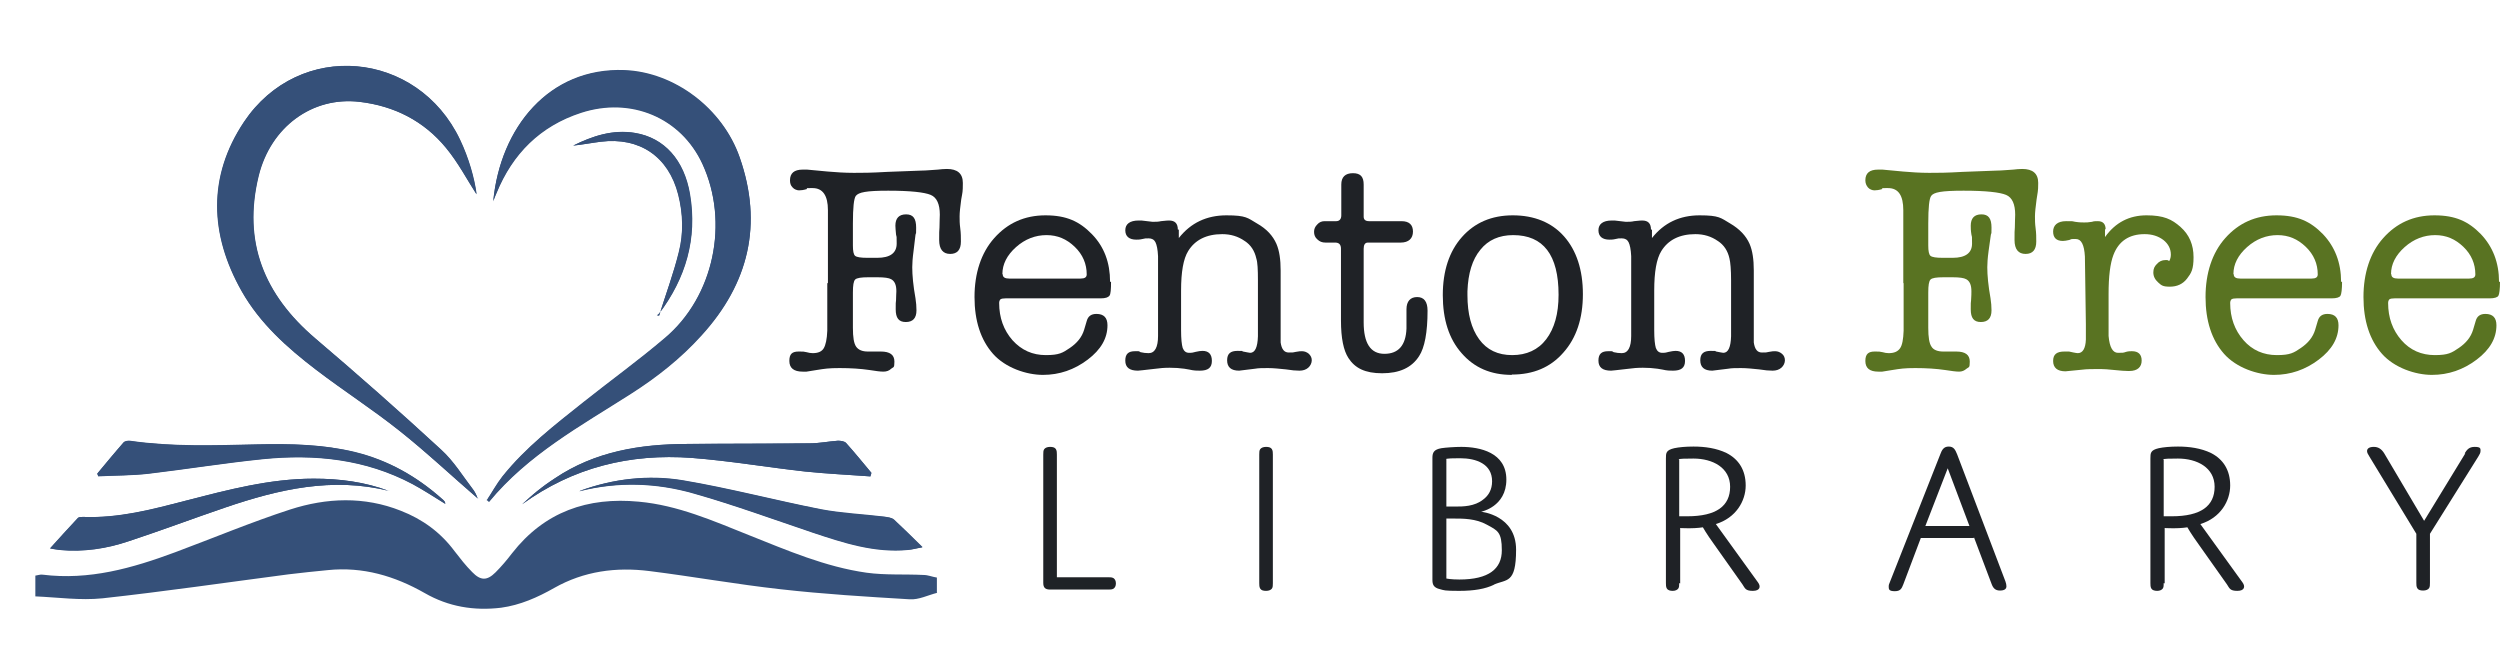 <?xml version="1.0" encoding="UTF-8"?>
<svg xmlns="http://www.w3.org/2000/svg" version="1.1" viewBox="0 0 770.9 199.8">
  <defs>
    <style>
      .cls-1 {
        fill: #355079;
      }

      .cls-2 {
        fill: #597322;
      }

      .cls-3 {
        fill: #1f2226;
      }
    </style>
  </defs>
  <!-- Generator: Adobe Illustrator 28.7.1, SVG Export Plug-In . SVG Version: 1.2.0 Build 142)  -->
  <g>
    <g id="Layer_1">
      <g>
        <path class="cls-3" d="M255.3,87.2v-22.4c0-4.5-1.6-6.8-4.7-6.8s-1.4,0-1.8.3c-1,.3-1.8.4-2.4.4s-1.5-.3-2-.9c-.6-.6-.8-1.3-.8-2.2,0-2.2,1.3-3.3,3.9-3.3s.8,0,1.4,0l6.4.6c2.4.2,5.1.4,8,.4s5,0,10.3-.3l10.6-.4c1.4,0,3.1-.2,5-.3.9-.1,1.8-.2,2.8-.2,3.2,0,4.9,1.4,4.9,4.3s-.1,2.8-.5,5.1c-.3,2.3-.5,4-.5,5.2s0,2.2.2,3.7.2,2.8.2,4.1c0,2.5-1.1,3.8-3.3,3.8s-3.4-1.4-3.4-4.3,0-2.2.1-3.9c0-1.8.1-3.1.1-3.9,0-3.2-.9-5.3-2.8-6.1s-6.2-1.3-13.1-1.3-9.1.5-10,1.6c-.6.8-.9,3.6-.9,8.5v6.8c0,1.7.2,2.8.7,3.2s1.7.6,3.8.6h3c4,0,6-1.5,6-4.4s0-1.6-.2-2.8c-.1-1.2-.2-2.1-.2-2.7,0-2.3,1.1-3.5,3.3-3.5s3.1,1.3,3.1,4.1,0,1.1-.2,2.2l-.6,5c-.3,2.2-.4,3.9-.4,5,0,2.5.3,5.7,1,9.6.2,1.3.3,2.5.3,3.7,0,2.4-1.1,3.6-3.3,3.6s-3.1-1.3-3.1-3.9,0-1.5.1-2.8c0-1.2.1-2.2.1-2.8,0-1.9-.5-3.1-1.6-3.7-.7-.4-2.1-.6-4.2-.6h-2.9c-2.1,0-3.5.2-4,.7-.5.5-.7,1.8-.7,4v10.9c0,2.9.3,4.8,1,5.8s1.9,1.5,3.6,1.5h4c2.8,0,4.2,1,4.2,3.1s-.3,1.6-1,2.2c-.6.6-1.4.9-2.4.9s-2.4-.2-4.3-.5c-2.7-.4-5.8-.6-9.2-.6s-4.6.2-7.1.6l-3.1.5c-.2,0-.4,0-.6,0h-.6c-2.7,0-4.1-1.1-4.1-3.3s.9-2.9,2.9-2.9,1,0,2.4.2c.7.2,1.3.3,1.9.3,1.7,0,2.8-.5,3.4-1.5.6-1,1-2.8,1.1-5.4v-14.6h0Z"/>
        <path class="cls-3" d="M342.6,86.9c0,2.3-.1,3.8-.5,4.3s-1.2.8-2.7.8h-29.3c-.8,0-1.3.1-1.6.3-.2.2-.4.6-.4,1.1,0,4.6,1.4,8.4,4.1,11.5,2.8,3.1,6.2,4.6,10.3,4.6s5.2-.7,7.4-2.2c2.2-1.5,3.7-3.3,4.4-5.6l.8-2.7c.4-1.5,1.4-2.2,3-2.2,2.3,0,3.4,1.2,3.4,3.5,0,4-2,7.5-6.1,10.6s-8.7,4.7-13.8,4.7-11.6-2.2-15.4-6.5c-3.8-4.3-5.7-10.2-5.7-17.5s2-13.6,6.1-18.2,9.3-7,15.8-7,10.5,1.9,14.3,5.8,5.6,8.8,5.6,14.7h0ZM309.2,84.6c0,.9.7,1.3,2,1.3h22c1.3,0,1.9-.4,1.9-1.3,0-3.2-1.2-6.1-3.7-8.5-2.5-2.4-5.3-3.6-8.7-3.6s-6.6,1.2-9.4,3.7c-2.8,2.5-4.2,5.3-4.2,8.3h0Z"/>
        <path class="cls-3" d="M363.5,70.8v2.6c3.7-4.7,8.6-7,14.7-7s6.5.8,9.4,2.5c3,1.7,4.9,3.8,6,6.3.9,2.1,1.3,4.8,1.3,8.2v17.5c0,2.6,0,4.2,0,4.7.3,2.1,1.1,3.1,2.5,3.1s1.3,0,2.2-.2,1.5-.2,1.9-.2c.8,0,1.5.3,2.1.8.6.6.9,1.2.9,2s-.4,1.7-1.1,2.3-1.6.9-2.7.9-2.3-.1-4.2-.4c-2-.2-3.8-.4-5.5-.4s-2.9,0-4,.2c-3.1.4-4.7.6-4.9.6-2.5,0-3.7-1.1-3.7-3.2s1.1-2.9,3.2-2.9,1.1,0,1.7.2c1.2.2,1.9.4,2.2.4,1.5,0,2.3-1.7,2.4-5.1v-17.3c0-3.2-.1-5.5-.5-6.7-.5-2.3-1.7-4.2-3.6-5.4-2-1.4-4.3-2.1-6.9-2.1-4.9,0-8.4,1.8-10.5,5.2-1.5,2.4-2.2,6.5-2.2,12.2v12.2c0,2.7.2,4.5.5,5.5.4,1,1,1.5,2,1.5s1.2-.1,2-.3,1.6-.3,2.1-.3c1.9,0,2.9,1,2.9,3.1s-1.2,3-3.7,3-2.1-.2-4.8-.6c-1.4-.2-2.9-.3-4.5-.3s-3,.1-5.2.4c-2.7.3-4.2.5-4.6.5-2.6,0-3.9-1-3.9-3.1s1-2.9,3-2.9.9,0,1.7.3c.8.2,1.7.3,2.5.3,1.9,0,2.9-1.8,2.9-5.3v-24.6c-.1-2.1-.4-3.5-.8-4.3-.4-.8-1.1-1.2-2.1-1.2s-1.1,0-1.9.2c-.8.2-1.5.2-1.9.2-2.2,0-3.4-1-3.4-2.9s1.4-3,4.1-3,.7,0,.9,0l3.4.4c1,0,1.8,0,2.6-.2,1.6-.2,2.4-.2,2.5-.2,1.8,0,2.7.9,2.7,2.8h0Z"/>
        <path class="cls-3" d="M433.7,101.3v-5.9c0-2.5,1.2-3.8,3.3-3.8s3.2,1.4,3.2,4.2c0,6.7-.9,11.4-2.6,14-2.3,3.6-6.1,5.3-11.4,5.3s-8.4-1.6-10.4-4.7c-1.5-2.3-2.3-6.1-2.3-11.6v-22.1c0-1.3-.6-1.9-1.8-1.9h-3c-1,0-1.8-.3-2.5-1-.7-.6-1-1.4-1-2.3s.3-1.6,1-2.3c.6-.7,1.4-1,2.2-1h3.6c1,0,1.6-.6,1.6-1.8v-9.5c0-2.3,1.2-3.5,3.6-3.5s3.3,1.2,3.3,3.5v9.9c0,.9.5,1.4,1.7,1.4h10c2.3,0,3.5,1.1,3.5,3.2s-1.3,3.4-3.8,3.4h-10.1c-.9,0-1.3.7-1.3,1.9v22.7c0,6.4,2.1,9.7,6.4,9.7s6.6-2.6,6.8-7.8h0Z"/>
        <path class="cls-3" d="M466.2,115.6c-6.5,0-11.6-2.2-15.5-6.7-3.9-4.4-5.8-10.4-5.8-17.9s2-13.5,5.9-17.9c3.9-4.4,9.1-6.7,15.7-6.7s12,2.2,15.8,6.5,5.8,10.3,5.8,17.8-2,13.5-6,18c-4,4.6-9.3,6.8-15.9,6.8h0ZM466.6,72.5c-4.3,0-7.7,1.5-10.1,4.5-2.5,3-3.8,7.3-4,12.8v1.2c0,5.8,1.2,10.3,3.6,13.6,2.4,3.3,5.8,4.9,10.2,4.9s8-1.6,10.5-4.9c2.5-3.3,3.8-7.8,3.8-13.7,0-12.3-4.7-18.4-14-18.4h0Z"/>
        <path class="cls-3" d="M509.4,70.8v2.6c3.7-4.7,8.6-7,14.7-7s6.5.8,9.4,2.5,4.9,3.8,6,6.3c.9,2.1,1.3,4.8,1.3,8.2v17.5c0,2.6,0,4.2,0,4.7.3,2.1,1.1,3.1,2.5,3.1s1.3,0,2.2-.2c.9-.2,1.5-.2,1.9-.2.8,0,1.5.3,2.1.8s.9,1.2.9,2-.4,1.7-1.1,2.3c-.7.6-1.6.9-2.7.9s-2.3-.1-4.2-.4c-2-.2-3.8-.4-5.5-.4s-2.9,0-4,.2c-3.1.4-4.7.6-4.9.6-2.5,0-3.7-1.1-3.7-3.2s1.1-2.9,3.2-2.9,1.1,0,1.7.2c1.2.2,1.9.4,2.2.4,1.5,0,2.3-1.7,2.4-5.1v-17.3c0-3.2-.2-5.5-.5-6.7-.5-2.3-1.7-4.2-3.6-5.4-2-1.4-4.3-2.1-6.9-2.1-4.9,0-8.4,1.8-10.5,5.2-1.5,2.4-2.2,6.5-2.2,12.2v12.2c0,2.7.2,4.5.5,5.5.4,1,1,1.5,2,1.5s1.2-.1,2-.3c.9-.2,1.6-.3,2.1-.3,1.9,0,2.9,1,2.9,3.1s-1.2,3-3.7,3-2.1-.2-4.8-.6c-1.4-.2-2.9-.3-4.5-.3s-3,.1-5.2.4c-2.7.3-4.2.5-4.6.5-2.6,0-3.9-1-3.9-3.1s1-2.9,3-2.9.9,0,1.7.3c.8.2,1.7.3,2.5.3,1.9,0,2.9-1.8,2.9-5.3v-24.6c-.1-2.1-.4-3.5-.8-4.3-.4-.8-1.1-1.2-2.1-1.2s-1.1,0-1.9.2c-.8.2-1.5.2-1.9.2-2.2,0-3.4-1-3.4-2.9s1.4-3,4.1-3,.7,0,.9,0l3.4.4c1,0,1.8,0,2.6-.2,1.6-.2,2.4-.2,2.5-.2,1.8,0,2.7.9,2.7,2.8h0Z"/>
        <path class="cls-2" d="M586.9,87.2v-22.4c0-4.5-1.5-6.8-4.7-6.8s-1.4,0-1.8.3c-1,.3-1.8.4-2.4.4s-1.5-.3-2-.9c-.5-.6-.8-1.3-.8-2.2,0-2.2,1.3-3.3,3.9-3.3s.8,0,1.4,0l6.4.6c2.4.2,5.1.4,8,.4s5,0,10.3-.3l10.6-.4c1.4,0,3.1-.2,5-.3.9-.1,1.8-.2,2.8-.2,3.2,0,4.9,1.4,4.9,4.3s-.2,2.8-.5,5.1c-.3,2.3-.5,4-.5,5.2s0,2.2.2,3.7.2,2.8.2,4.1c0,2.5-1.1,3.8-3.3,3.8s-3.4-1.4-3.4-4.3,0-2.2.1-3.9c0-1.8.1-3.1.1-3.9,0-3.2-.9-5.3-2.8-6.1s-6.2-1.3-13.1-1.3-9.2.5-10,1.6c-.6.8-.9,3.6-.9,8.5v6.8c0,1.7.2,2.8.7,3.2s1.7.6,3.8.6h3c4,0,6-1.5,6-4.4s0-1.6-.2-2.8c-.2-1.2-.2-2.1-.2-2.7,0-2.3,1.1-3.5,3.3-3.5s3.1,1.3,3.1,4.1,0,1.1-.2,2.2l-.7,5c-.3,2.2-.4,3.9-.4,5,0,2.5.3,5.7,1,9.6.2,1.3.3,2.5.3,3.7,0,2.4-1.1,3.6-3.3,3.6s-3.1-1.3-3.1-3.9,0-1.5.1-2.8.1-2.2.1-2.8c0-1.9-.5-3.1-1.6-3.7-.7-.4-2.1-.6-4.2-.6h-2.8c-2.2,0-3.5.2-4,.7-.5.5-.7,1.8-.7,4v10.9c0,2.9.3,4.8,1,5.8.6,1,1.9,1.5,3.6,1.5h4c2.8,0,4.2,1,4.2,3.1s-.3,1.6-1,2.2c-.7.6-1.4.9-2.3.9s-2.4-.2-4.3-.5c-2.7-.4-5.8-.6-9.2-.6s-4.6.2-7.1.6l-3.1.5c-.2,0-.4,0-.7,0h-.5c-2.7,0-4-1.1-4-3.3s1-2.9,2.9-2.9,1,0,2.4.2c.7.2,1.3.3,1.9.3,1.7,0,2.8-.5,3.5-1.5.7-1,1-2.8,1.1-5.4v-14.6h0Z"/>
        <path class="cls-2" d="M649.1,70.6v2.5c3.2-4.5,7.5-6.7,12.8-6.7s7.8,1.2,10.5,3.6,4,5.5,4,9.3-.7,4.9-2,6.6c-1.3,1.7-3.1,2.5-5.3,2.5s-2.6-.4-3.6-1.3c-1-.9-1.5-1.9-1.5-3.1s.4-1.9,1.1-2.6c.7-.8,1.6-1.2,2.6-1.2s.6,0,1.2.3c.4-.7.5-1.4.5-2,0-1.8-.8-3.3-2.3-4.5-1.6-1.2-3.5-1.8-5.8-1.8-4.8,0-8,2.2-9.6,6.4-1,2.6-1.5,6.6-1.5,12v6.1c0,4.1,0,6.4,0,6.9.3,3.5,1.3,5.2,2.9,5.2s1.6,0,2.5-.3c.7-.2,1.3-.2,1.8-.2,2,0,3,1,3,2.9s-1.2,3.2-3.8,3.2h-.4c-.9,0-2.3-.1-4.2-.3s-3.3-.3-4.2-.3c-2.5,0-4.4,0-5.8.2l-5.1.5c-2.5,0-3.8-1.1-3.8-3.2s1.2-2.9,3.5-2.9,1.1,0,1.4,0l1.4.3c.6.1,1,.2,1.3.2,1.5,0,2.4-1.4,2.5-4.2v-4.7l-.3-20.9c-.2-3.6-1.1-5.4-2.8-5.4s-1.2,0-2,.3c-.9.2-1.5.3-2,.3-2,0-3-1-3-2.9s1.3-3.2,4-3.2,1.5,0,2.8.2,2.2.2,2.8.2,1.3,0,2.4-.2c.5-.2,1.1-.2,1.8-.2,1.6,0,2.4.9,2.4,2.6h0Z"/>
        <path class="cls-2" d="M722.2,86.9c0,2.3-.2,3.8-.5,4.3s-1.2.8-2.7.8h-29.3c-.8,0-1.3.1-1.6.3-.2.2-.4.6-.4,1.1,0,4.6,1.4,8.4,4.1,11.5s6.2,4.6,10.3,4.6,5.2-.7,7.4-2.2c2.2-1.5,3.7-3.3,4.4-5.6l.8-2.7c.4-1.5,1.4-2.2,3-2.2,2.3,0,3.4,1.2,3.4,3.5,0,4-2,7.5-6.1,10.6s-8.7,4.7-13.8,4.7-11.6-2.2-15.4-6.5c-3.8-4.3-5.7-10.2-5.7-17.5s2-13.6,6.1-18.2,9.3-7,15.8-7,10.5,1.9,14.3,5.8c3.7,3.9,5.6,8.8,5.6,14.7h0ZM688.8,84.6c0,.9.7,1.3,2,1.3h22c1.3,0,1.9-.4,1.9-1.3,0-3.2-1.2-6.1-3.7-8.5-2.5-2.4-5.3-3.6-8.7-3.6s-6.6,1.2-9.4,3.7c-2.8,2.5-4.2,5.3-4.2,8.3h0Z"/>
        <path class="cls-2" d="M770.9,86.9c0,2.3-.2,3.8-.5,4.3s-1.2.8-2.7.8h-29.3c-.8,0-1.3.1-1.6.3-.2.2-.4.6-.4,1.1,0,4.6,1.4,8.4,4.1,11.5s6.2,4.6,10.3,4.6,5.2-.7,7.4-2.2c2.2-1.5,3.7-3.3,4.4-5.6l.8-2.7c.4-1.5,1.4-2.2,3-2.2,2.3,0,3.4,1.2,3.4,3.5,0,4-2,7.5-6.1,10.6s-8.7,4.7-13.8,4.7-11.6-2.2-15.4-6.5c-3.8-4.3-5.7-10.2-5.7-17.5s2-13.6,6.1-18.2,9.3-7,15.8-7,10.5,1.9,14.3,5.8c3.7,3.9,5.6,8.8,5.6,14.7h0ZM737.4,84.6c0,.9.7,1.3,2,1.3h22c1.3,0,1.9-.4,1.9-1.3,0-3.2-1.2-6.1-3.7-8.5-2.5-2.4-5.3-3.6-8.7-3.6s-6.6,1.2-9.4,3.7c-2.8,2.5-4.2,5.3-4.2,8.3h0Z"/>
      </g>
      <g>
        <path class="cls-3" d="M341.7,178c.7,0,1.2,0,1.7.3.4.3.7.8.7,1.6s-.3,1.3-.7,1.6c-.5.3-1,.3-1.7.3h-17.9c-1.6,0-2.1-.7-2.1-2.1v-39.5c0-.7,0-1.3.3-1.7s.9-.7,1.8-.7,1.5.2,1.8.7c.3.5.3,1.1.3,1.7v37.8h15.7Z"/>
        <path class="cls-3" d="M392.5,179.8c0,.7,0,1.3-.3,1.7s-.9.7-1.8.7-1.5-.2-1.8-.7c-.3-.5-.3-1.1-.3-1.7v-39.6c0-.7,0-1.3.3-1.7s.9-.7,1.8-.7,1.5.2,1.8.7c.3.5.3,1.1.3,1.7v39.6h0Z"/>
        <path class="cls-3" d="M460.7,180.3c-2.7,1.3-6.1,1.9-10.8,1.9s-4.6-.2-5.8-.5c-2.2-.5-2.4-1.6-2.4-3v-37.5c0-1.6.4-2.6,2.8-3,1.3-.2,4.2-.4,6.1-.4,5.7,0,13.9,1.7,13.9,10.1s-7.8,9.9-7.8,9.9c0,0,10.8,1,10.8,11.7s-3,9-6.9,10.8h0ZM446,156.2h2.8c2.3,0,5.9,0,8.6-2.2,1.6-1.2,2.7-3,2.7-5.6,0-5.3-4.8-7.1-9.9-7.1s-4.2.3-4.2.3v14.6h0ZM446,178.4s1.4.3,4,.3c9.1,0,13.1-3.3,13.1-9s-1.3-6.1-4.6-7.9c-3.4-1.9-7.3-1.9-10.2-1.9h-2.3v18.6h0Z"/>
        <path class="cls-3" d="M517.8,179.8c0,.7,0,1.3-.3,1.7s-.9.7-1.7.7-1.5-.2-1.8-.7c-.3-.5-.3-1.1-.3-1.7v-38.4c0-1.7,0-2.6,2.6-3.2,1.4-.3,3.5-.5,5.9-.5,3.5,0,7.1.5,10.2,2,3.7,1.9,5.9,5.2,5.9,10s-3,10-9.2,11.9l13,18c.9,1.2.7,2.6-1.6,2.6s-2.4-.8-3.2-2l-8.7-12.3c-2.4-3.3-3.5-5.3-3.5-5.3,0,0-1.7.3-4.3.3s-2.7-.1-2.7-.1v17.1h0ZM517.8,159.2s1.2,0,2.5,0c9,0,13.2-3.2,13.2-9.1s-5.4-8.7-11.3-8.7-4.4.3-4.4.3v17.4h0Z"/>
        <path class="cls-3" d="M608.6,165.9h-16.3l-5.4,14.3c-.5,1.3-.9,2.1-2.6,2.1s-1.9-.5-1.9-1.3.1-.8.4-1.6l15.5-39.3c.5-1.4,1.1-2.4,2.6-2.4s2,.9,2.6,2.4l14.9,39.2c.2.5.3,1.1.3,1.5,0,.8-.6,1.3-2,1.3s-2.1-.7-2.6-2.1l-5.4-14.3h0ZM593.7,162.2h13.6l-6.7-17.8-6.9,17.8Z"/>
        <path class="cls-3" d="M667.2,179.8c0,.7,0,1.3-.3,1.7s-.9.7-1.7.7-1.5-.2-1.8-.7c-.3-.5-.3-1.1-.3-1.7v-38.4c0-1.7,0-2.6,2.6-3.2,1.4-.3,3.5-.5,5.9-.5,3.5,0,7.1.5,10.2,2,3.7,1.9,5.9,5.2,5.9,10s-3,10-9.2,11.9l13,18c.9,1.2.7,2.6-1.6,2.6s-2.4-.8-3.2-2l-8.7-12.3c-2.4-3.3-3.5-5.3-3.5-5.3,0,0-1.7.3-4.3.3s-2.7-.1-2.7-.1v17.1h0ZM667.2,159.2s1.2,0,2.5,0c9,0,13.2-3.2,13.2-9.1s-5.4-8.7-11.3-8.7-4.4.3-4.4.3v17.4h0Z"/>
        <path class="cls-3" d="M760,139.8c.7-1.1,1.3-2,3.1-2s1.8.5,1.8,1.2-.3,1.1-.7,1.8l-14.9,23.8v15.1c0,.7,0,1.3-.3,1.7s-.9.7-1.8.7-1.5-.2-1.8-.7c-.3-.5-.3-1.1-.3-1.7v-15.1l-14.4-23.7c-.5-.8-.8-1.3-.8-1.8,0-.8.7-1.3,2.1-1.3s2.4.7,3.2,2l12.3,20.8,12.7-20.8h0Z"/>
      </g>
      <g>
        <path class="cls-1" d="M150.1,154.2c.2.2.5.4.7.6,12-14.6,28.2-23.4,43.7-33.3,8-5.1,15.4-10.9,21.8-18,14.6-16,19-34.3,11.8-54.8-5.3-15.2-20.3-26.3-35.5-26.9-23.4-1-38.3,17.7-40.5,40.3.4-1.1.7-1.8,1-2.5,5-12.2,13.5-20.7,26.1-24.8,15.4-5,30.8,1.5,37.4,15.8,8.3,18,3.6,41-11.6,53.8-8.1,6.9-16.7,13.1-25,19.7-8.9,7-18,14-25.1,23-1.8,2.3-3.2,4.9-4.8,7.3ZM147.4,153.8c-.3-.6-.7-1.7-1.3-2.6-3.3-4.3-6.1-9-10.1-12.6-12.7-11.7-25.6-23.1-38.8-34.3-15.7-13.4-22.4-29.7-17.4-50.1,3.7-15,16.5-24.5,31.1-22.8,10.7,1.2,19.8,5.9,26.7,14.2,3.8,4.6,6.6,10,9.4,14.3-.7-5.1-2.4-11.1-5.1-16.8-13.1-27.6-49.6-31-66.6-5.5-11.2,16.8-10.6,34.7-.7,52.2,5.6,9.9,14,17.4,22.9,24.2,8.4,6.4,17.4,12.2,25.7,18.8,8.5,6.8,16.4,14.2,24.3,21ZM178.8,151.4c11.8-3,23.7-2.6,35.2.7,12.3,3.5,24.3,7.9,36.5,12,9.6,3.2,19.3,6.3,29.6,5.4,1.2-.1,2.5-.4,4.4-.8-3.3-3.2-6-5.9-8.8-8.5-.7-.6-1.9-.7-2.9-.9-6.6-.8-13.3-1.1-19.7-2.3-14.2-2.8-28.2-6.5-42.4-8.9-10.7-1.8-21.5-.5-31.8,3.2ZM120,151.4c-7.5-2.8-15.2-3.8-23.2-3.8-13.6,0-26.5,3.4-39.5,6.8-10.4,2.7-20.7,5.5-31.6,5-.6,0-1.3,0-1.6.3-2.9,3.1-5.8,6.3-8.6,9.4.8.1,2,.3,3.1.5,7.2.7,14.3-.4,21.1-2.7,10-3.3,19.8-7,29.8-10.4,16.4-5.6,33-9.5,50.6-5.1ZM137.3,155.3c0-.3-.1-.5-.2-.6-.2-.3-.5-.6-.8-.8-7.7-6.9-16.5-11.9-26.7-14.4-9.9-2.5-20-2.7-30.2-2.4-13.1.3-26.2.8-39.3-1.1-.7,0-1.7,0-2,.5-2.8,3.1-5.4,6.4-8.1,9.6l.3.8c5.2-.3,10.3-.2,15.5-.8,11.8-1.4,23.5-3.3,35.3-4.5,16-1.6,31.6,0,46.1,7.7,3.4,1.8,6.7,4,10.1,6.1ZM268.4,146.9c0-.4.2-.7.3-1.1-2.6-3.1-5.1-6.2-7.8-9.2-.5-.5-1.7-.7-2.5-.7-2.9.2-5.8.8-8.6.8-12.6.1-25.3,0-37.9.2-14.5,0-28.5,2.3-40.8,10.6-1.8,1.2-3.6,2.5-5.4,3.9-1.6,1.3-3.1,2.7-4.7,4.1,15.7-11.4,33.3-15.7,52.3-14.3,11.7.9,23.3,2.9,35,4.2,6.7.7,13.4,1,20.1,1.5ZM203.2,97.3c-.2,0-.4,0-.6-.1.2-.1.5-.2.6-.4,8.3-11,11.9-23.2,9.6-36.9-1.8-10.6-7.9-17.4-16.9-18.9-6.8-1.2-13.1.9-19.1,3.9,2.8-.3,5.7-.9,8.5-1.2,12-1.5,21,4.6,23.9,16.3,1.5,5.9,1.6,11.9.2,17.7-1.7,6.6-4.1,13.1-6.1,19.6Z"/>
        <path class="cls-1" d="M289,182.8c-2.8.7-5.7,2.2-8.5,2-13.3-.8-26.6-1.6-39.8-3.1-13.5-1.5-26.9-3.9-40.4-5.6-10.3-1.3-20.2,0-29.4,5.2-5.1,2.9-10.5,5.3-16.4,6.1-8.3,1-16.2-.3-23.5-4.5-9.3-5.3-19.1-8.2-29.9-7.1-4,.4-8.1.8-12.1,1.3-19.1,2.5-38.2,5.3-57.4,7.4-6.8.7-13.8-.3-20.7-.6,0-2.1,0-4.2,0-6.4.8-.1,1.5-.4,2.2-.3,14.4,1.8,27.7-2,40.9-6.9,11.8-4.4,23.5-9.3,35.5-13.2,11.2-3.6,22.8-4.1,34.1.4,6.7,2.6,12.3,6.7,16.6,12.5,1.7,2.2,3.4,4.4,5.4,6.4,2.6,2.7,4.6,2.7,7.2.1,1.8-1.8,3.5-3.8,5.1-5.9,10-12.8,23.3-17.4,39.1-15.9,12,1.1,22.9,5.9,33.9,10.3,11.8,4.7,23.6,9.8,36.3,11.6,5.8.8,11.7.4,17.6.7,1.4,0,2.7.6,4.1.8v4.6Z"/>
        <path class="cls-1" d="M150.1,154.2c1.6-2.4,3-5,4.8-7.3,7.2-9,16.2-15.9,25.1-23,8.3-6.6,16.9-12.8,25-19.7,15.2-12.8,19.9-35.8,11.6-53.8-6.6-14.3-22-20.8-37.4-15.8-12.6,4.1-21.2,12.6-26.1,24.8-.3.7-.6,1.4-1,2.5,2.2-22.5,17.1-41.2,40.5-40.3,15.3.6,30.2,11.7,35.5,26.9,7.2,20.6,2.8,38.8-11.8,54.8-6.4,7-13.8,12.9-21.8,18-15.5,9.9-31.7,18.8-43.7,33.3-.2-.2-.5-.4-.7-.6Z"/>
        <path class="cls-1" d="M147.4,153.8c-7.9-6.8-15.8-14.3-24.3-21-8.3-6.6-17.2-12.3-25.7-18.8-8.9-6.8-17.3-14.3-22.9-24.2-9.9-17.5-10.5-35.4.7-52.2,17-25.4,53.5-22.1,66.6,5.5,2.7,5.7,4.4,11.7,5.1,16.8-2.8-4.3-5.6-9.7-9.4-14.3-6.8-8.3-15.9-12.9-26.7-14.2-14.6-1.7-27.4,7.7-31.1,22.8-5,20.4,1.7,36.7,17.4,50.1,13.1,11.2,26.1,22.6,38.8,34.3,3.9,3.6,6.8,8.3,10.1,12.6.7.9,1.1,2,1.3,2.6Z"/>
        <path class="cls-1" d="M178.8,151.4c10.3-3.8,21.1-5,31.8-3.2,14.2,2.4,28.2,6.1,42.4,8.9,6.5,1.3,13.2,1.6,19.7,2.3,1,.1,2.2.2,2.9.9,2.9,2.6,5.6,5.3,8.8,8.5-1.9.3-3.1.7-4.4.8-10.4,1-20-2.2-29.6-5.4-12.1-4.1-24.2-8.5-36.5-12-11.5-3.3-23.4-3.7-35.2-.7Z"/>
        <path class="cls-1" d="M120,151.4c-17.5-4.4-34.1-.5-50.6,5.1-9.9,3.4-19.8,7.1-29.8,10.4-6.8,2.3-13.9,3.3-21.1,2.7-1.1-.1-2.3-.3-3.1-.5,2.8-3.1,5.7-6.3,8.6-9.4.3-.3,1.1-.3,1.6-.3,10.9.4,21.2-2.3,31.6-5,13-3.3,25.9-6.8,39.5-6.8,8,0,15.8,1,23.2,3.8Z"/>
        <path class="cls-1" d="M137.3,155.3c-3.4-2.1-6.7-4.2-10.1-6.1-14.5-7.7-30.1-9.3-46.1-7.7-11.8,1.2-23.5,3.1-35.3,4.5-5.1.6-10.3.6-15.5.8l-.3-.8c2.7-3.2,5.3-6.4,8.1-9.6.4-.4,1.4-.6,2-.5,13.1,1.9,26.2,1.4,39.3,1.1,10.1-.2,20.3,0,30.2,2.4,10.1,2.5,18.9,7.5,26.7,14.4.3.3.6.5.8.8.1.1.1.3.2.6Z"/>
        <path class="cls-1" d="M268.4,146.9c-6.7-.5-13.4-.8-20.1-1.5-11.7-1.3-23.3-3.3-35-4.2-19-1.4-36.6,2.9-52.3,14.3,1.6-1.4,3-2.8,4.7-4.1,1.7-1.4,3.5-2.7,5.4-3.9,12.4-8.3,26.3-10.5,40.8-10.6,12.6,0,25.3,0,37.9-.2,2.9,0,5.8-.6,8.6-.8.8,0,2,.1,2.5.7,2.7,3,5.2,6.1,7.8,9.2,0,.4-.2.7-.3,1.1Z"/>
        <path class="cls-1" d="M203.2,97.3c2.1-6.5,4.5-13,6.1-19.6,1.5-5.8,1.3-11.8-.2-17.7-3-11.7-11.9-17.8-23.9-16.3-2.8.4-5.6.9-8.5,1.2,6-3,12.3-5,19.1-3.9,8.9,1.5,15.1,8.3,16.9,18.9,2.3,13.7-1.3,25.9-9.6,36.9-.1.2-.4.3-.6.4.2,0,.4,0,.6.1Z"/>
      </g>
    </g>
  </g>
</svg>